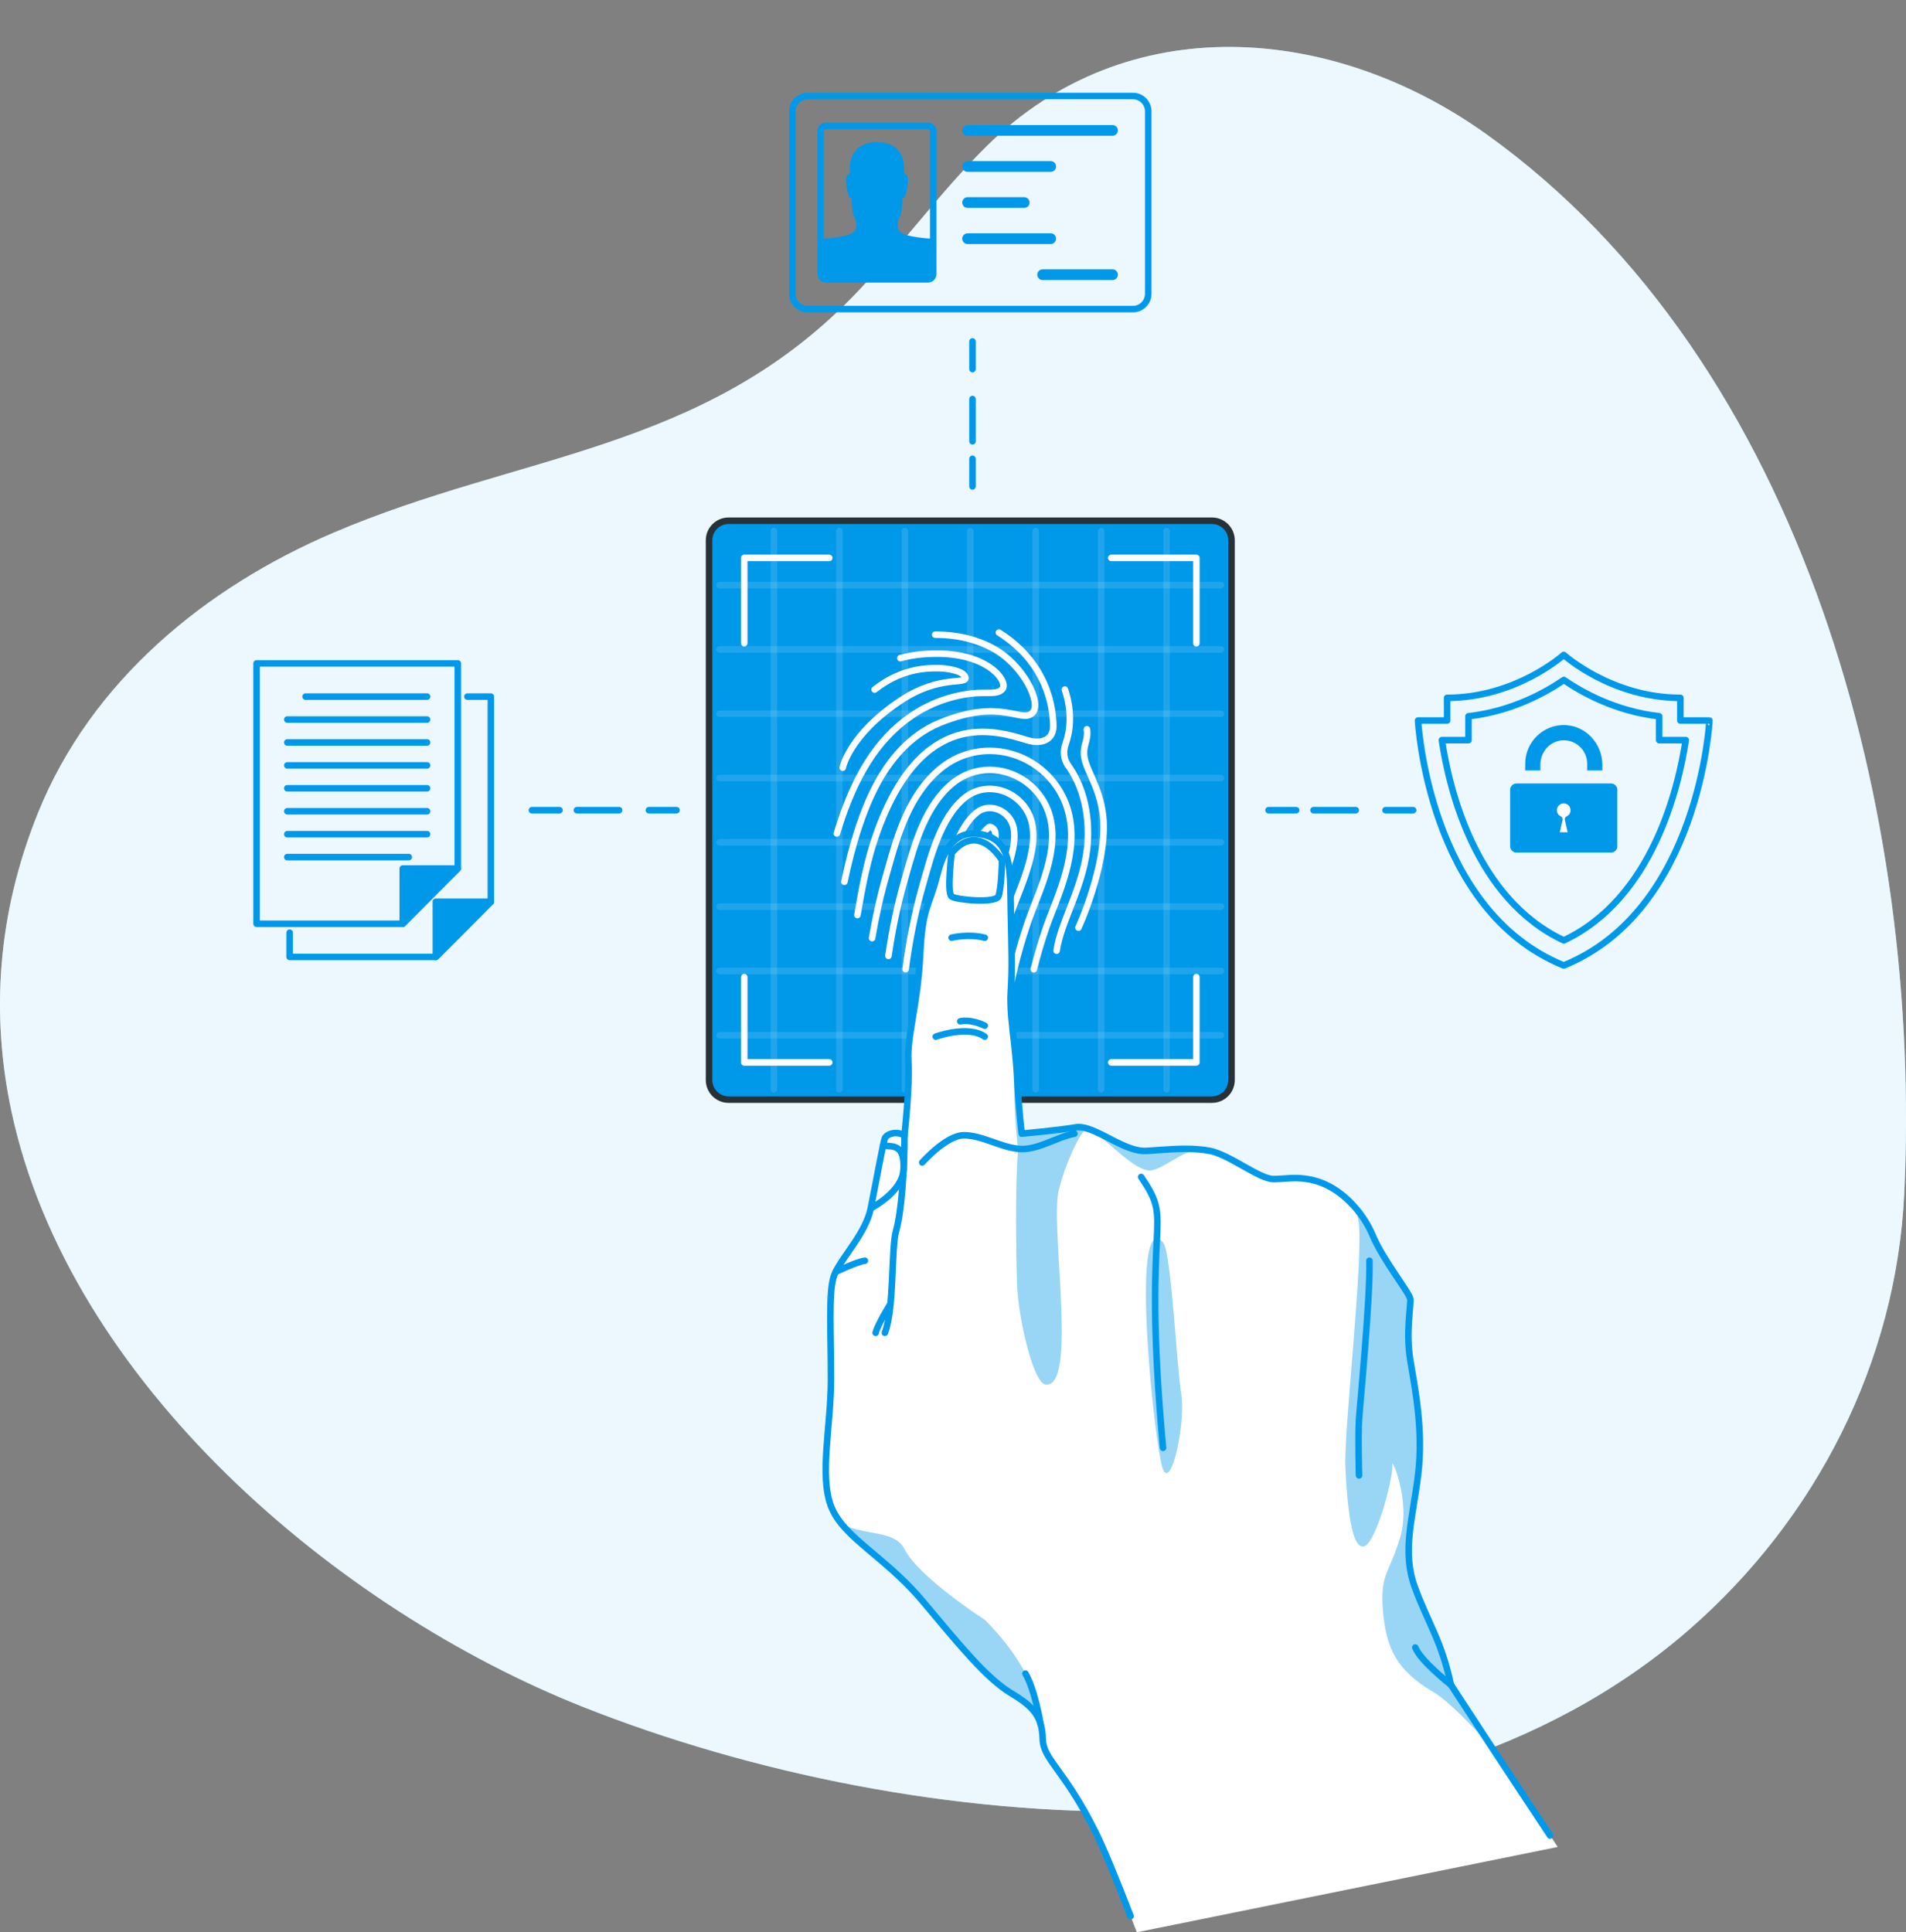 <svg width="292" height="296" viewBox="0 0 292 296" fill="none" xmlns="http://www.w3.org/2000/svg">
<rect x="0" y="0" width="292" height="296" fill="#808080" stroke="none"/>
<g clip-path="url(#clip0_1586_5719)">
<path d="M1.735 170.167C-1.354 155.611 -0.508 140.221 5.819 124.54C13.966 104.34 31.472 89.989 51.08 81.615C79.582 69.442 107.556 69.216 130.726 45.367C137.871 38.011 143.866 29.587 151.167 22.387C172.693 1.14 204.2 3.721 227.73 20.569C276.814 55.714 294.462 125.318 291.732 182.863C290.505 208.686 278.211 232.72 258.751 249.667C214.738 287.987 140.001 281.544 89.45 261.542C51.757 246.625 10.587 211.827 1.735 170.167Z" fill="#ACE2FF" fill-opacity="0.71"/>
<path d="M1.735 170.167C-1.354 155.611 -0.508 140.221 5.819 124.54C13.966 104.34 31.472 89.989 51.08 81.615C79.582 69.442 107.556 69.216 130.726 45.366C137.871 38.011 143.866 29.587 151.167 22.387C172.693 1.14 204.2 3.721 227.73 20.569C276.814 55.714 294.462 125.318 291.732 182.863C290.505 208.686 278.211 232.72 258.751 249.667C214.738 287.987 140.001 281.544 89.45 261.542C51.757 246.625 10.587 211.827 1.735 170.167Z" fill="#ECF8FE"/>
<path d="M148.987 52.304V56.547" stroke="#0098E9" stroke-linecap="round" stroke-linejoin="round"/>
<path d="M148.987 61.131V67.992" stroke="#0098E9" stroke-linecap="round" stroke-linejoin="round" stroke-dasharray="6.47 6.47"/>
<path d="M148.987 70.283V74.527" stroke="#0098E9" stroke-linecap="round" stroke-linejoin="round"/>
<path d="M216.494 124.115H212.262" stroke="#0098E9" stroke-linecap="round" stroke-linejoin="round"/>
<path d="M207.699 124.115H200.85" stroke="#0098E9" stroke-linecap="round" stroke-linejoin="round" stroke-dasharray="6.47 6.47"/>
<path d="M198.572 124.115H194.34" stroke="#0098E9" stroke-linecap="round" stroke-linejoin="round"/>
<path d="M103.641 124.115H99.409" stroke="#0098E9" stroke-linecap="round" stroke-linejoin="round"/>
<path d="M94.846 124.115H87.997" stroke="#0098E9" stroke-linecap="round" stroke-linejoin="round" stroke-dasharray="6.47 6.47"/>
<path d="M85.719 124.115H81.487" stroke="#0098E9" stroke-linecap="round" stroke-linejoin="round"/>
<path d="M239.566 147.901C218.751 139.449 217.242 110.379 217.242 110.379H221.7V106.906C232.265 106.906 239.566 100.329 239.566 100.329C239.566 100.329 246.866 106.906 257.432 106.906V110.379H261.889C261.896 110.379 260.38 139.449 239.566 147.901Z" stroke="#0098E9" stroke-miterlimit="10" stroke-linecap="round" stroke-linejoin="round"/>
<path d="M239.573 144.06C225.932 137.652 221.982 120.705 220.896 113.385H224.972V109.728C231.652 108.971 236.829 106.064 239.58 104.169C242.331 106.064 247.501 108.971 254.187 109.728V113.385H258.257C257.142 120.705 253.157 137.666 239.573 144.06Z" stroke="#0098E9" stroke-miterlimit="10" stroke-linecap="round" stroke-linejoin="round"/>
<path d="M246.823 130.108H232.308C232.059 130.108 231.856 129.904 231.856 129.653V120.982C231.856 120.728 232.061 120.527 232.308 120.527H246.823C247.073 120.527 247.276 120.731 247.276 120.982V129.653C247.276 129.904 247.073 130.108 246.823 130.108Z" fill="#0098E9" stroke="#0098E9"/>
<path d="M239.837 111.586L239.837 111.586C242.724 111.728 244.97 114.232 244.983 117.17V117.532H243.656V117C243.656 114.649 241.672 112.754 239.292 112.915C237.1 113.061 235.49 114.98 235.49 117.127V117.532H234.162V117C234.162 113.916 236.74 111.431 239.837 111.586Z" fill="#0098E9" stroke="#0098E9"/>
<path d="M241.11 124.122C241.11 123.266 240.419 122.573 239.566 122.573C238.712 122.573 238.021 123.266 238.021 124.122C238.021 124.738 238.381 125.261 238.896 125.508L238.331 127.998H240.793L240.229 125.508C240.751 125.261 241.11 124.738 241.11 124.122Z" fill="white" stroke="#0098E9" stroke-miterlimit="10" stroke-linecap="round" stroke-linejoin="round"/>
<path d="M173.568 47.353H123.722C122.431 47.353 121.38 46.299 121.38 45.005V17.06C121.38 15.765 122.431 14.711 123.722 14.711H173.568C174.859 14.711 175.91 15.765 175.91 17.06V45.005C175.91 46.306 174.859 47.353 173.568 47.353Z" stroke="#0098E9" stroke-miterlimit="10" stroke-linecap="round" stroke-linejoin="round"/>
<path d="M126.536 42.791H142.159C142.611 42.791 142.971 42.43 142.971 41.977V20.087C142.971 19.634 142.611 19.273 142.159 19.273H126.536C126.085 19.273 125.725 19.634 125.725 20.087V41.977C125.725 42.43 126.085 42.791 126.536 42.791Z" stroke="#0098E9" stroke-miterlimit="10" stroke-linecap="round" stroke-linejoin="round"/>
<path d="M134.344 42.791H126.501C126.071 42.791 125.725 42.444 125.725 42.013V36.581C125.725 36.581 130.126 36.39 130.867 35.449C131.608 34.508 130.789 33.044 130.789 33.044C130.521 32.712 130.458 30.357 130.458 30.357C130.458 30.357 130.458 30.357 130.197 30.293C129.936 30.229 129.59 28.27 129.59 27.535C129.59 26.799 130.197 26.53 130.197 26.53C130.197 26.53 129.534 21.763 134.351 21.763C139.169 21.763 138.506 26.53 138.506 26.53C138.506 26.53 139.112 26.799 139.112 27.535C139.112 28.27 138.767 30.222 138.506 30.293C138.245 30.357 138.245 30.357 138.245 30.357C138.245 30.357 138.181 32.712 137.913 33.044C137.913 33.044 137.095 34.516 137.836 35.449C138.576 36.39 142.978 36.581 142.978 36.581V42.013C142.978 42.444 142.632 42.791 142.202 42.791H134.344Z" fill="#0098E9"/>
<path d="M170.443 42.904H159.729C159.278 42.904 158.911 42.536 158.911 42.083C158.911 41.63 159.278 41.263 159.729 41.263H170.443C170.895 41.263 171.261 41.63 171.261 42.083C171.254 42.536 170.895 42.904 170.443 42.904Z" fill="#0098E9"/>
<path d="M170.443 20.801H148.232C147.781 20.801 147.414 20.433 147.414 19.981C147.414 19.528 147.781 19.16 148.232 19.16H170.443C170.895 19.16 171.261 19.528 171.261 19.981C171.254 20.433 170.895 20.801 170.443 20.801Z" fill="#0098E9"/>
<path d="M160.971 26.325H148.232C147.781 26.325 147.414 25.957 147.414 25.505C147.414 25.052 147.781 24.684 148.232 24.684H160.971C161.422 24.684 161.789 25.052 161.789 25.505C161.789 25.957 161.422 26.325 160.971 26.325Z" fill="#0098E9"/>
<path d="M156.915 31.849H148.232C147.781 31.849 147.414 31.481 147.414 31.029C147.414 30.576 147.781 30.208 148.232 30.208H156.915C157.366 30.208 157.733 30.576 157.733 31.029C157.733 31.488 157.366 31.849 156.915 31.849Z" fill="#0098E9"/>
<path d="M160.971 37.38H148.232C147.781 37.38 147.414 37.012 147.414 36.559C147.414 36.107 147.781 35.739 148.232 35.739H160.971C161.422 35.739 161.789 36.107 161.789 36.559C161.789 37.012 161.422 37.38 160.971 37.38Z" fill="#0098E9"/>
<path d="M70.131 101.63V133.055L61.702 141.514H39.308V101.63H70.131Z" stroke="#0098E9" stroke-miterlimit="10" stroke-linecap="round" stroke-linejoin="round"/>
<path d="M70.131 133.055L61.702 141.514V133.055H70.131Z" fill="#0098E9" stroke="#0098E9" stroke-miterlimit="10" stroke-linecap="round" stroke-linejoin="round"/>
<path d="M46.813 106.716H65.427" stroke="#0098E9" stroke-miterlimit="10" stroke-linecap="round" stroke-linejoin="round"/>
<path d="M44.013 110.231H65.427" stroke="#0098E9" stroke-miterlimit="10" stroke-linecap="round" stroke-linejoin="round"/>
<path d="M44.013 113.739H65.427" stroke="#0098E9" stroke-miterlimit="10" stroke-linecap="round" stroke-linejoin="round"/>
<path d="M44.013 117.254H65.427" stroke="#0098E9" stroke-miterlimit="10" stroke-linecap="round" stroke-linejoin="round"/>
<path d="M44.013 120.763H65.427" stroke="#0098E9" stroke-miterlimit="10" stroke-linecap="round" stroke-linejoin="round"/>
<path d="M44.013 124.278H65.427" stroke="#0098E9" stroke-miterlimit="10" stroke-linecap="round" stroke-linejoin="round"/>
<path d="M44.013 127.793H65.427" stroke="#0098E9" stroke-miterlimit="10" stroke-linecap="round" stroke-linejoin="round"/>
<path d="M44.013 131.301H62.626" stroke="#0098E9" stroke-miterlimit="10" stroke-linecap="round" stroke-linejoin="round"/>
<path d="M71.605 106.716H75.203V138.141L66.774 146.6H44.372V142.879" stroke="#0098E9" stroke-miterlimit="10" stroke-linecap="round" stroke-linejoin="round"/>
<path d="M75.203 138.141L66.774 146.6V138.141H75.203Z" fill="#0098E9" stroke="#0098E9" stroke-miterlimit="10" stroke-linecap="round" stroke-linejoin="round"/>
<path d="M185.678 168.455H111.619C109.968 168.455 108.628 167.111 108.628 165.456V82.774C108.628 81.119 109.968 79.775 111.619 79.775H185.678C187.329 79.775 188.669 81.119 188.669 82.774V165.456C188.669 167.111 187.329 168.455 185.678 168.455Z" fill="#0098E9" stroke="#263238" stroke-miterlimit="10" stroke-linecap="round" stroke-linejoin="round"/>
<g opacity="0.5">
<g opacity="0.5">
<path opacity="0.5" d="M187.054 109.34H110.236" stroke="white" stroke-miterlimit="10" stroke-linecap="round" stroke-linejoin="round"/>
<path opacity="0.5" d="M187.054 119.185H110.236" stroke="white" stroke-miterlimit="10" stroke-linecap="round" stroke-linejoin="round"/>
<path opacity="0.5" d="M187.054 129.038H110.236" stroke="white" stroke-miterlimit="10" stroke-linecap="round" stroke-linejoin="round"/>
<path opacity="0.5" d="M187.054 138.89H110.236" stroke="white" stroke-miterlimit="10" stroke-linecap="round" stroke-linejoin="round"/>
<path opacity="0.5" d="M187.054 148.743H110.236" stroke="white" stroke-miterlimit="10" stroke-linecap="round" stroke-linejoin="round"/>
<path opacity="0.5" d="M187.054 158.595H110.236" stroke="white" stroke-miterlimit="10" stroke-linecap="round" stroke-linejoin="round"/>
<path opacity="0.5" d="M187.054 99.487H110.236" stroke="white" stroke-miterlimit="10" stroke-linecap="round" stroke-linejoin="round"/>
<path opacity="0.5" d="M187.054 89.635H110.236" stroke="white" stroke-miterlimit="10" stroke-linecap="round" stroke-linejoin="round"/>
</g>
<g opacity="0.5">
<path opacity="0.5" d="M168.701 166.87V81.359" stroke="white" stroke-miterlimit="10" stroke-linecap="round" stroke-linejoin="round"/>
<path opacity="0.5" d="M158.671 166.87V81.359" stroke="white" stroke-miterlimit="10" stroke-linecap="round" stroke-linejoin="round"/>
<path opacity="0.5" d="M148.649 166.87V81.359" stroke="white" stroke-miterlimit="10" stroke-linecap="round" stroke-linejoin="round"/>
<path opacity="0.5" d="M138.619 166.87V81.359" stroke="white" stroke-miterlimit="10" stroke-linecap="round" stroke-linejoin="round"/>
<path opacity="0.5" d="M128.596 166.87V81.359" stroke="white" stroke-miterlimit="10" stroke-linecap="round" stroke-linejoin="round"/>
<path opacity="0.5" d="M118.566 166.87V81.359" stroke="white" stroke-miterlimit="10" stroke-linecap="round" stroke-linejoin="round"/>
<path opacity="0.5" d="M178.724 166.87V81.359" stroke="white" stroke-miterlimit="10" stroke-linecap="round" stroke-linejoin="round"/>
</g>
</g>
<path d="M145.87 151.126C146.843 146.225 147.972 142.059 149.375 138.027C149.678 137.164 150.017 136.294 150.384 135.375C151.258 133.133 153.05 128.571 152.373 127.206C152.218 126.902 151.914 126.689 151.625 126.689C151.562 126.689 151.526 126.697 151.449 126.76C149.46 128.387 148.176 132.907 147.245 136.202L146.935 137.313C145.686 141.649 144.868 146.239 144.325 150.836" stroke="white" stroke-miterlimit="10" stroke-linecap="round" stroke-linejoin="round"/>
<path d="M148.79 151.324C149.728 146.727 150.786 142.787 152.126 138.989C152.408 138.169 152.74 137.306 153.099 136.4C154.489 132.843 156.224 128.436 154.975 125.911C154.327 124.61 153.015 123.775 151.625 123.775C150.878 123.775 150.193 124.016 149.601 124.504C146.907 126.711 145.538 131.534 144.445 135.403L144.135 136.507C142.886 140.828 142.047 145.383 141.504 149.924" stroke="white" stroke-miterlimit="10" stroke-linecap="round" stroke-linejoin="round"/>
<path d="M151.809 151.048C152.606 147.293 153.572 143.622 154.863 139.951C156.379 135.615 159.793 129.08 157.571 124.61C155.758 120.953 151.004 119.588 147.76 122.248C144.05 125.282 142.583 131.358 141.334 135.7C140.142 139.852 139.31 144.167 138.739 148.474" stroke="white" stroke-miterlimit="10" stroke-linecap="round" stroke-linejoin="round"/>
<path d="M154.982 150.172C155.737 146.812 156.591 143.813 157.606 140.913C157.853 140.192 158.178 139.386 158.509 138.523C160.322 133.904 162.572 128.147 160.174 123.309C158.558 120.048 155.201 117.948 151.625 117.948C149.53 117.948 147.562 118.655 145.933 119.985C141.814 123.351 140.178 129.158 138.859 133.812L138.555 134.894C137.469 138.657 136.679 142.547 136.108 146.444" stroke="white" stroke-miterlimit="10" stroke-linecap="round" stroke-linejoin="round"/>
<path d="M158.375 148.488C158.968 146.154 159.616 143.983 160.35 141.875C160.59 141.196 160.886 140.418 161.211 139.605C163.129 134.703 165.753 128.005 162.783 122.014C160.682 117.771 156.301 115.026 151.632 115.026C148.86 115.026 146.258 115.96 144.106 117.721C139.282 121.668 137.497 127.956 136.073 133.02L135.769 134.095C134.866 137.242 134.154 140.475 133.604 143.721" stroke="white" stroke-miterlimit="10" stroke-linecap="round" stroke-linejoin="round"/>
<path d="M161.874 145.645C162.544 140.97 166.268 135.425 166.635 128.939C166.973 122.998 165.019 119.192 163.644 117.283C162.96 116.335 162.84 115.111 163.235 114.015C163.856 112.275 164.385 109.361 163.143 105.634" stroke="white" stroke-miterlimit="10" stroke-linecap="round" stroke-linejoin="round"/>
<path d="M153.036 96.906C157.945 99.983 161.147 104.834 161.373 111.066C161.457 113.308 159.638 114.086 157.359 113.393C152.584 111.936 141.214 108.201 134.281 127.744C132.877 131.697 132.066 135.983 131.354 140.178" stroke="white" stroke-miterlimit="10" stroke-linecap="round" stroke-linejoin="round"/>
<path d="M143.274 97.224C144.452 97.238 148.247 97.224 152.084 99.296C156.739 101.8 159.673 107.706 158.171 109.213C156.513 110.875 153.424 106.85 143.979 110.733C139.43 112.601 136.214 116.399 134.02 120.72C133.018 122.686 132.214 124.745 131.523 126.845C130.641 129.526 129.936 132.299 129.358 135.085" stroke="white" stroke-miterlimit="10" stroke-linecap="round" stroke-linejoin="round"/>
<path d="M137.928 100.824C139.874 100.293 141.631 100.166 143.041 100.138C151.378 99.954 154.503 104.403 153.586 105.542C152.817 106.489 151.103 105.959 148.754 106.249C141.969 107.083 136.609 110.952 132.99 116.674C131.171 119.553 129.837 122.7 128.765 125.926C128.568 126.513 128.392 127.1 128.208 127.687" stroke="white" stroke-miterlimit="10" stroke-linecap="round" stroke-linejoin="round"/>
<path d="M133.992 105.634C137.744 102.698 141.25 102.309 143.845 102.359C144.903 102.38 147.513 102.705 147.866 103.703C148.331 105.018 144.092 103.229 137.942 107.345C130.063 112.615 129.104 117.608 129.104 117.608" stroke="white" stroke-miterlimit="10" stroke-linecap="round" stroke-linejoin="round"/>
<path d="M165.217 142.108C165.217 142.108 169.484 132.857 169.054 125.699C168.772 121.095 166.508 118.202 166.148 116.151C165.788 114.1 166.783 113.569 166.515 111.716" stroke="white" stroke-miterlimit="10" stroke-linecap="round" stroke-linejoin="round"/>
<path d="M114.017 98.539V85.469H127.044" stroke="white" stroke-miterlimit="10" stroke-linecap="round" stroke-linejoin="round"/>
<path d="M127.044 162.761H114.017V149.69" stroke="white" stroke-miterlimit="10" stroke-linecap="round" stroke-linejoin="round"/>
<path d="M183.28 98.539V85.469H170.246" stroke="white" stroke-miterlimit="10" stroke-linecap="round" stroke-linejoin="round"/>
<path d="M170.246 162.761H183.28V149.69" stroke="white" stroke-miterlimit="10" stroke-linecap="round" stroke-linejoin="round"/>
<path d="M238.649 282.944C235.249 277.844 231.68 272.441 228.746 267.978C228.739 267.971 228.732 267.964 228.732 267.956C224.987 262.263 222.292 258.111 222.292 258.111C220.86 251.385 218.822 248.739 216.784 243.216C214.752 237.692 216.424 232.769 217.27 225.922C218.103 219.076 216.784 212.71 216.071 208.389C215.352 204.067 216.191 199.979 216.071 199.017C215.951 198.055 211.874 193.012 210.316 189.292C209.617 187.623 208.616 186.074 207.424 184.765C205.971 183.153 204.25 181.908 202.529 181.243C201.647 180.903 200.836 180.705 200.095 180.606C198.191 180.331 196.646 180.642 195.102 180.642C192.943 180.642 188.401 176.921 185.403 176.327C184.846 176.221 184.289 176.136 183.718 176.094H183.697C181.221 175.86 178.625 176.122 175.705 176.327C172.834 176.518 169.435 173.809 166.726 172.946C166.712 172.939 166.698 172.932 166.677 172.925C166.007 172.72 165.372 172.621 164.808 172.72C161.93 173.201 156.541 173.682 156.541 173.682C156.541 173.682 156.062 169.962 155.822 164.912C155.78 164.035 155.716 163.193 155.638 162.365V162.344C155.363 159.232 154.912 156.445 154.841 153.899C154.82 153.234 154.82 152.577 154.863 151.94C155.095 148.347 154.99 145.525 154.877 140.036C154.87 139.845 154.87 139.654 154.863 139.456C154.827 137.738 154.841 136.097 154.757 134.611C154.757 134.604 154.75 134.604 154.75 134.604C154.552 131.011 153.755 128.359 150.193 127.8C147.076 127.319 144.917 128.882 143.605 134.046C142.287 139.216 141.327 138.848 140.975 146.416C140.608 153.984 138.936 158.794 139.176 162.634C139.409 166.475 138.576 173.923 138.576 173.923C137.145 173.201 135.819 173.802 135.572 174.403C135.325 175.005 134.267 180.889 133.421 185.098C132.673 188.832 129.287 192.284 128.032 194.858C128.018 194.879 128.011 194.901 128.004 194.922C127.863 195.219 127.75 195.509 127.679 195.785C126.96 198.423 127.319 204.074 127.319 211.281C127.319 218.482 125.521 225.936 127.319 230.739C127.679 231.694 128.222 232.578 128.906 233.427C131.664 236.843 136.721 239.792 141.334 245.267C147.083 252.113 151.153 257.163 154.99 259.448C157.733 261.075 158.939 262.397 159.44 264.151C159.447 264.165 159.447 264.172 159.447 264.172C159.645 264.866 159.729 265.629 159.765 266.499C159.814 268.027 160.639 269.201 162.043 271.146C163.461 273.113 165.457 275.871 167.805 280.589C169.343 283.665 171.692 289.536 174.16 296.015L238.649 282.944Z" fill="white"/>
<path opacity="0.4" d="M159.75 266.485C159.722 265.615 159.638 264.851 159.433 264.158C159.433 264.158 159.433 264.151 159.426 264.137C158.925 262.383 157.719 261.06 154.975 259.433C151.145 257.149 147.069 252.106 141.32 245.252C136.714 239.778 131.65 236.828 128.892 233.412C132.362 235.301 137.074 234.332 138.562 237.309C140.721 241.617 150.863 248.138 150.863 248.138C160.766 257.99 159.75 266.485 159.75 266.485Z" fill="#0098E9"/>
<path opacity="0.4" d="M166.67 172.918C165.506 172.684 162.346 180.493 162.043 183.265C161.253 190.451 164.928 212.604 160.195 212.109C158.241 211.903 155.949 201.556 155.808 196.732C155.384 182.077 155.97 175.994 155.97 175.994C155.97 175.994 154.919 167.882 155.624 162.358C155.702 163.185 155.765 164.027 155.808 164.904C156.047 169.947 156.527 173.675 156.527 173.675C156.527 173.675 161.916 173.194 164.794 172.713C165.372 172.621 166 172.713 166.67 172.918Z" fill="#0098E9"/>
<path opacity="0.4" d="M183.696 176.093C181.15 176.327 178.583 178.823 176.502 179.276C173.949 179.821 169.272 174.063 166.726 172.946C169.442 173.809 172.834 176.518 175.705 176.327C178.618 176.122 181.214 175.86 183.696 176.093Z" fill="#0098E9"/>
<path opacity="0.4" d="M228.732 267.963C225.374 264.165 221.862 260.558 219.555 259.193C213.955 255.89 212.347 252.467 211.867 246.759C211.388 241.044 212.827 241.178 214.505 235.541C216.184 229.897 213.066 222.923 213.306 224.43C213.539 225.936 210.908 236.383 208.961 236.892C207.015 237.401 206.359 230.371 206.112 224.635C205.872 218.899 208.99 192.177 208.115 186.957C207.974 186.116 207.734 185.394 207.41 184.772C208.595 186.08 209.603 187.622 210.302 189.299C211.86 193.019 215.93 198.069 216.057 199.024C216.177 199.986 215.338 204.067 216.057 208.395C216.769 212.717 218.088 219.083 217.256 225.929C216.417 232.776 214.738 237.698 216.769 243.222C218.808 248.746 220.846 251.391 222.278 258.118C222.292 258.111 224.986 262.262 228.732 267.963Z" fill="#0098E9"/>
<path opacity="0.4" d="M178.174 190.31C179.45 191.654 180.247 209.23 180.967 213.551C181.686 217.873 179.45 228.227 178.174 225.094C176.897 221.961 172.982 184.835 178.174 190.31Z" fill="#0098E9"/>
<path d="M173.201 293.539C171.085 288.057 169.131 283.255 167.791 280.574C165.442 275.857 163.446 273.098 162.029 271.132C160.632 269.187 159.8 268.02 159.75 266.485C159.722 265.615 159.638 264.851 159.433 264.158C159.433 264.158 159.433 264.151 159.426 264.137C158.925 262.383 157.719 261.06 154.975 259.433C151.145 257.149 147.069 252.106 141.32 245.252C136.714 239.778 131.65 236.828 128.892 233.412C128.208 232.563 127.665 231.672 127.305 230.725C125.507 225.922 127.305 218.474 127.305 211.267C127.305 204.06 126.938 198.416 127.665 195.77C127.735 195.495 127.855 195.205 127.989 194.907C128.004 194.886 128.011 194.865 128.018 194.844C129.273 192.269 132.659 188.818 133.406 185.083C134.246 180.875 135.311 174.99 135.558 174.389C135.804 173.788 137.123 173.187 138.562 173.908C138.562 173.908 139.395 166.46 139.162 162.62C138.922 158.779 140.594 153.97 140.96 146.402C141.32 138.834 142.272 139.201 143.591 134.031C144.903 128.861 147.062 127.305 150.179 127.786C153.748 128.338 154.538 130.99 154.736 134.59C154.736 134.59 154.743 134.59 154.743 134.597C154.827 136.082 154.806 137.723 154.848 139.442C154.855 139.64 154.855 139.838 154.863 140.022C154.975 145.518 155.088 148.333 154.848 151.926C154.806 152.562 154.799 153.22 154.827 153.885C154.898 156.431 155.349 159.218 155.624 162.33V162.351C155.702 163.179 155.765 164.02 155.808 164.897C156.047 169.94 156.527 173.668 156.527 173.668C156.527 173.668 161.916 173.187 164.794 172.706C165.365 172.607 165.993 172.706 166.663 172.911C166.684 172.918 166.698 172.925 166.712 172.932C169.428 173.795 172.82 176.504 175.691 176.313C178.611 176.115 181.207 175.853 183.682 176.079H183.704C184.275 176.129 184.832 176.207 185.389 176.313C188.387 176.907 192.936 180.627 195.088 180.627C196.632 180.627 198.184 180.316 200.081 180.592C200.829 180.698 201.633 180.889 202.515 181.229C204.236 181.893 205.957 183.138 207.41 184.751C208.595 186.059 209.603 187.601 210.302 189.277C211.86 192.998 215.93 198.048 216.057 199.003C216.177 199.965 215.338 204.046 216.057 208.374C216.769 212.696 218.088 219.061 217.256 225.908C216.417 232.754 214.738 237.677 216.769 243.201C218.808 248.725 220.846 251.37 222.278 258.097C222.278 258.097 224.979 262.248 228.718 267.942C228.718 267.949 228.725 267.956 228.732 267.963C231.335 271.917 234.431 276.62 237.471 281.19" stroke="#0098E9" stroke-miterlimit="10" stroke-linecap="round" stroke-linejoin="round"/>
<path d="M138.569 173.915C138.569 179.198 138.09 185.762 137.293 188.485C136.496 191.208 137.039 200.332 135.565 204.18" stroke="#0098E9" stroke-miterlimit="10" stroke-linecap="round" stroke-linejoin="round"/>
<path d="M141.285 178.081C141.285 178.081 144.96 173.915 147.675 173.915C150.391 173.915 153.106 175.676 155.977 175.995C158.855 176.313 161.845 174.184 164.603 173.675" stroke="#0098E9" stroke-miterlimit="10" stroke-linecap="round" stroke-linejoin="round"/>
<path d="M143.359 158.807C143.359 158.807 148.31 156.99 150.863 158.807" stroke="#0098E9" stroke-miterlimit="10" stroke-linecap="round" stroke-linejoin="round"/>
<path d="M147.111 156.459C147.111 156.459 148.627 156.049 150.863 157.131" stroke="#0098E9" stroke-miterlimit="10" stroke-linecap="round" stroke-linejoin="round"/>
<path d="M145.792 143.65C145.792 143.65 148.31 143.007 150.87 143.65" stroke="#0098E9" stroke-miterlimit="10" stroke-linecap="round" stroke-linejoin="round"/>
<path d="M128.032 194.851C128.032 194.851 131.227 193.295 132.504 193.132" stroke="#0098E9" stroke-miterlimit="10" stroke-linecap="round" stroke-linejoin="round"/>
<path d="M136.418 199.767C136.418 199.767 134.521 202.744 134.147 204.187" stroke="#0098E9" stroke-miterlimit="10" stroke-linecap="round" stroke-linejoin="round"/>
<path d="M145.792 130.679C145.792 130.679 145.03 136.797 145.792 137.341C146.554 137.886 152.464 138.395 152.944 137.341C153.424 136.287 153.515 131.803 153.515 131.803C153.515 131.803 149.975 125.713 145.792 130.679Z" stroke="#0098E9" stroke-miterlimit="10" stroke-linecap="round" stroke-linejoin="round"/>
<path d="M133.42 185.09C133.42 185.09 138.315 182.615 138.435 179.071C138.555 175.528 137.109 175.563 135.282 175.542" stroke="#0098E9" stroke-miterlimit="10" stroke-linecap="round" stroke-linejoin="round"/>
<path d="M209.794 193.132C209.956 198.734 208.355 215.072 208.2 217.477C208.037 219.882 208.2 226.021 208.2 226.021" stroke="#0098E9" stroke-miterlimit="10" stroke-linecap="round" stroke-linejoin="round"/>
<path d="M174.823 180.309C180.092 188.004 174.823 185.083 178.174 221.799" stroke="#0098E9" stroke-miterlimit="10" stroke-linecap="round" stroke-linejoin="round"/>
<path d="M222.292 258.111C222.292 258.111 217.623 254.468 216.826 252.389" stroke="#0098E9" stroke-miterlimit="10" stroke-linecap="round" stroke-linejoin="round"/>
<path d="M157.091 256.385C158.488 258.719 159.384 263.825 159.426 264.137C159.433 264.151 159.433 264.158 159.433 264.158" stroke="#0098E9" stroke-miterlimit="10" stroke-linecap="round" stroke-linejoin="round"/>
</g>
<defs>
<clipPath id="clip0_1586_5719">
<rect width="292" height="296" fill="white"/>
</clipPath>
</defs>
</svg>
